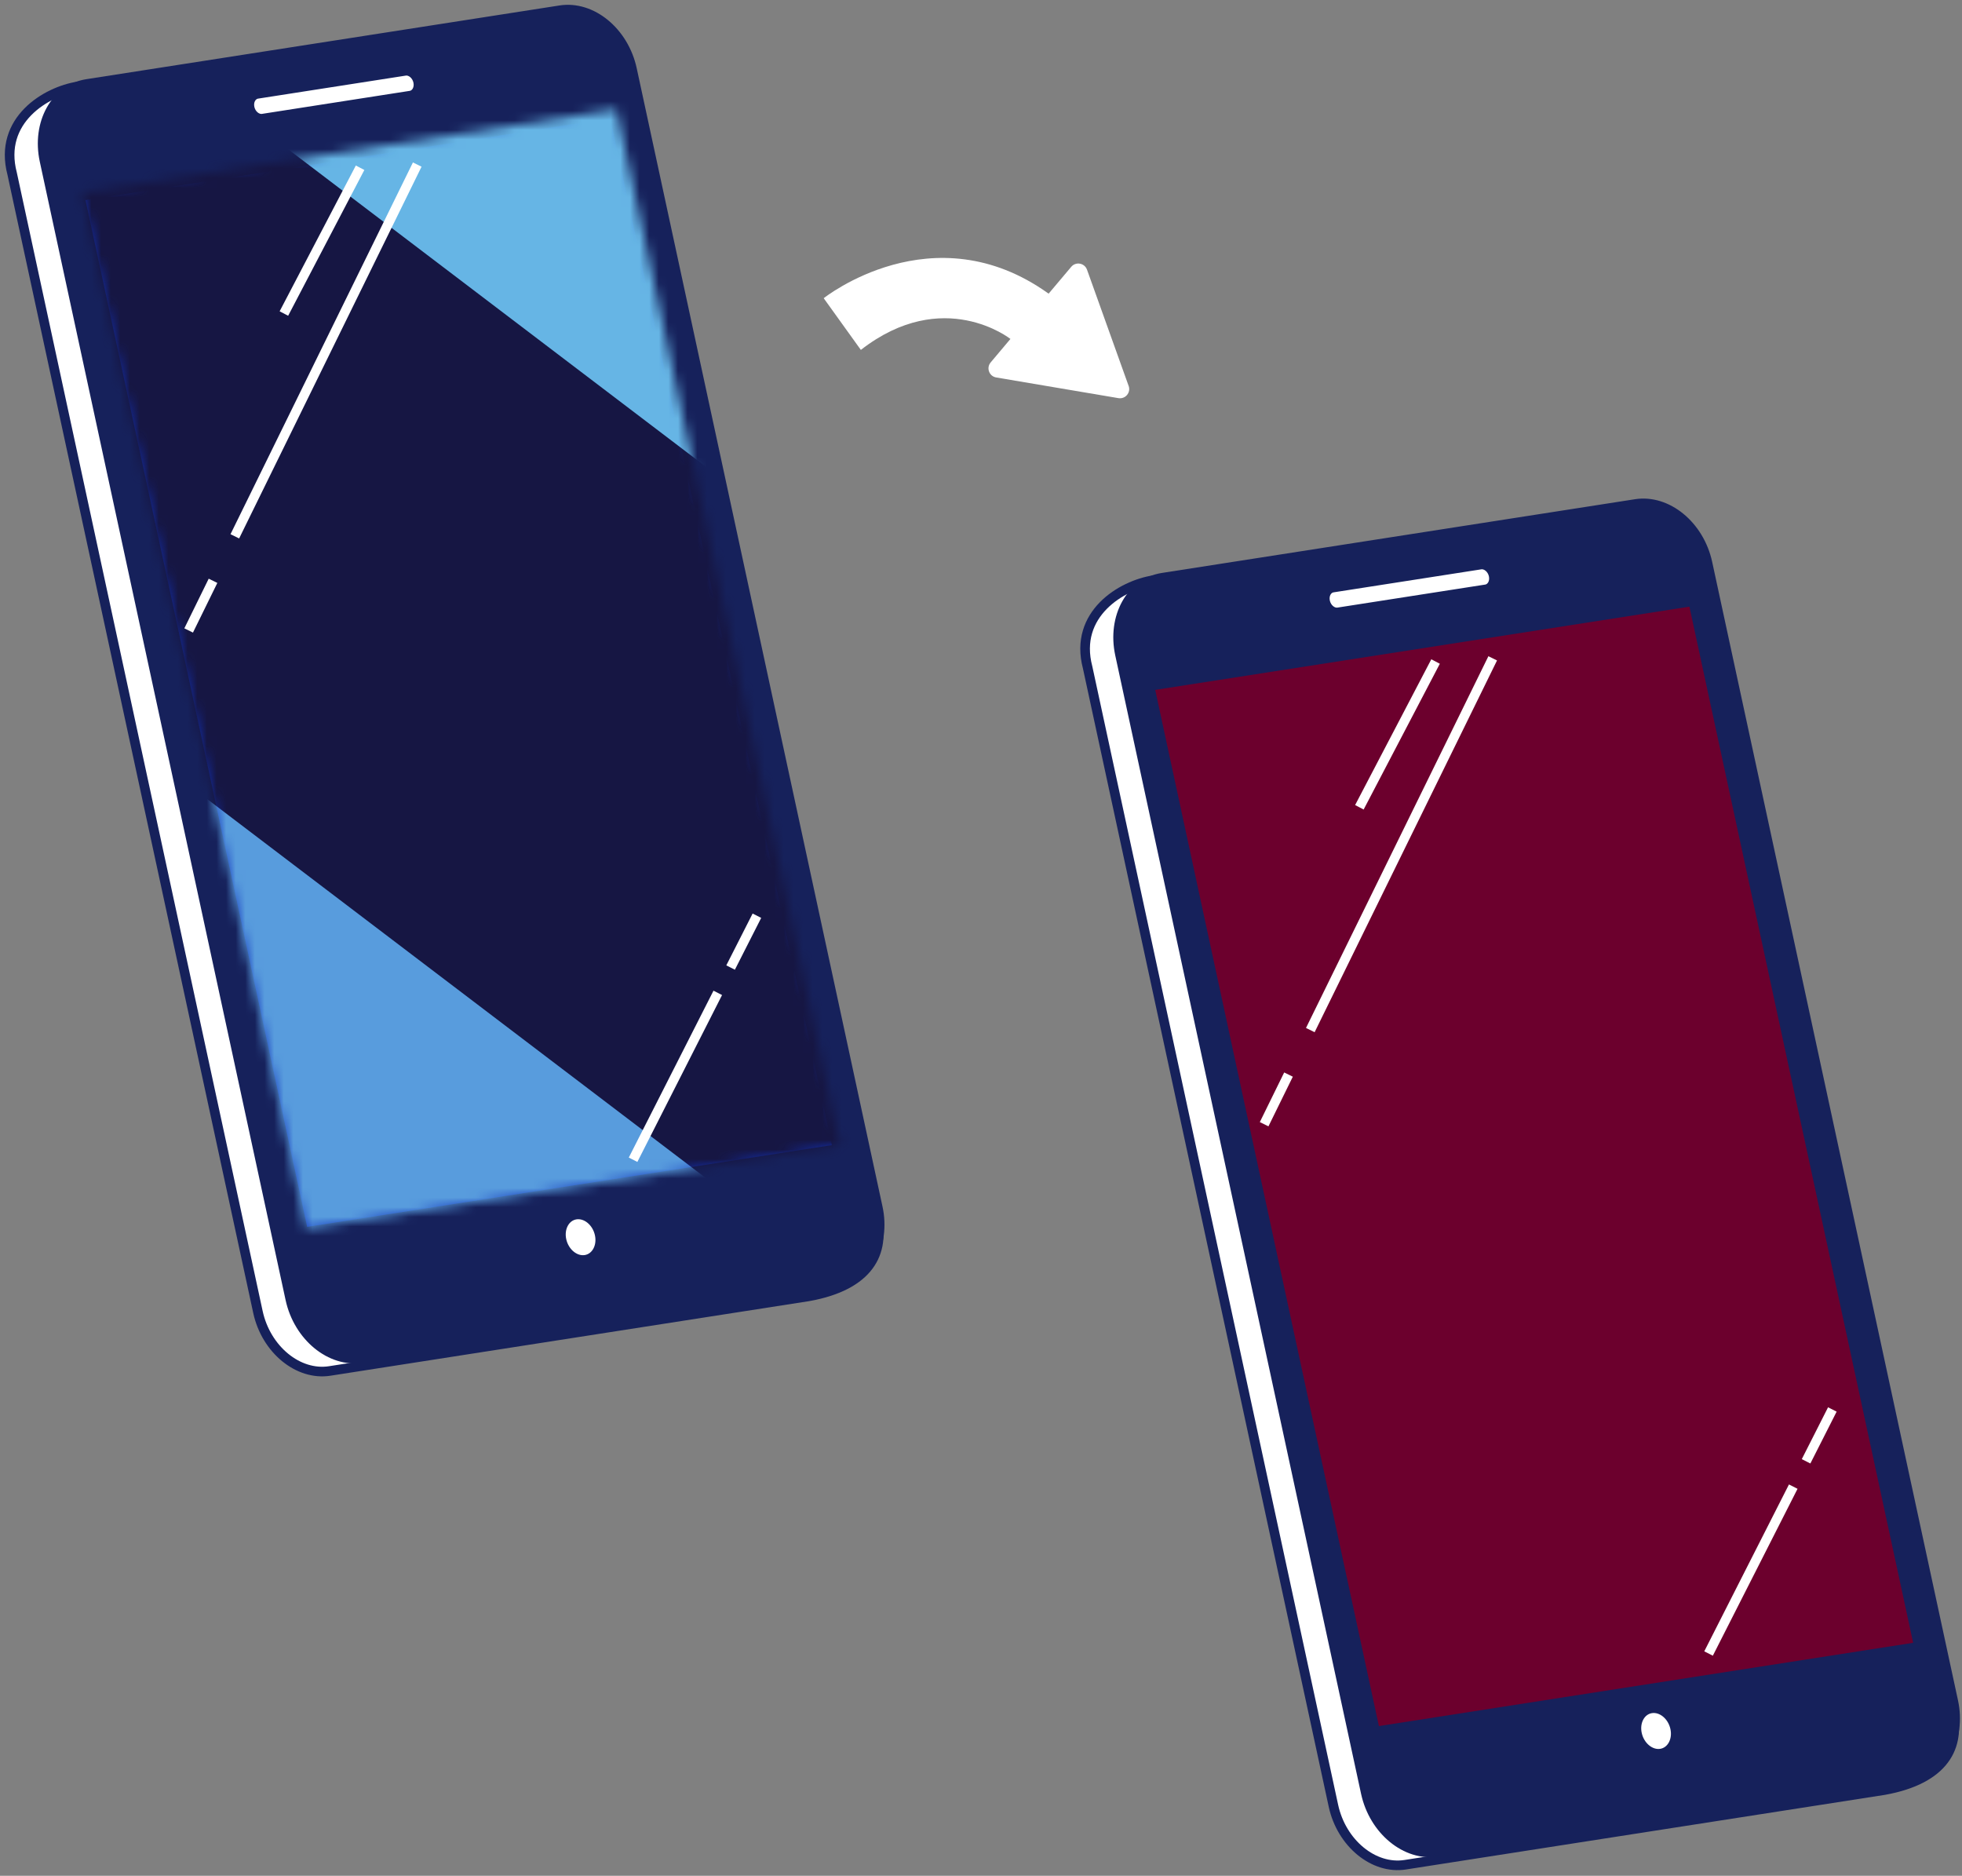 <svg xmlns="http://www.w3.org/2000/svg" width="204" height="195" viewBox="0 0 204 195" fill="none"><rect x="0" y="0" width="204" height="195" fill="#808080" stroke="none"/><path d="M117.353 40.127L113.022 28.034C112.77 27.338 111.861 27.171 111.382 27.738L109.031 30.528C97.019 21.906 85.645 31.001 85.645 31.001L89.507 36.375C98.081 29.705 105.06 35.236 105.06 35.236L103.005 37.676C102.526 38.243 102.847 39.116 103.578 39.239L116.286 41.389C117.012 41.512 117.6 40.812 117.353 40.122V40.127Z" fill="white"></path><path d="M83.491 134.856L34.284 142.522C31.005 143.035 27.666 140.289 26.821 136.399L1.262 18.05C-0.205 12.475 4.818 9.497 8.098 8.984L54.89 2.408C58.169 1.895 61.508 4.641 62.352 8.531L91.191 126.692C92.031 130.587 89.991 133.885 83.491 134.861V134.856Z" fill="white" stroke="#16215B" stroke-linecap="round" stroke-linejoin="round"></path><path d="M86.855 133.51L37.648 141.176C34.368 141.689 31.029 138.943 30.185 135.053L4.626 16.704C3.786 12.81 5.761 9.24 9.041 8.728L58.248 1.062C61.528 0.549 64.866 3.295 65.711 7.185L91.27 125.533C92.11 129.428 90.134 132.997 86.855 133.51Z" fill="#16215B" stroke="#16215B" stroke-linecap="round" stroke-linejoin="round"></path><path d="M87.097 119.455L31.548 128.107L8.29 20.392L63.834 11.735L87.097 119.455Z" fill="#1232BC" stroke="#16215B" stroke-linecap="round" stroke-linejoin="round"></path><mask id="mask0_2054_1331" style="mask-type:luminance" maskUnits="userSpaceOnUse" x="8" y="11" width="80" height="117"><path d="M87.354 119.065L31.81 127.717L8.547 20.003L64.096 11.346L87.354 119.065Z" fill="white"></path></mask><g mask="url(#mask0_2054_1331)"><path d="M141.965 35.487L25.067 -53.338L-16.803 1.564L100.095 90.39L141.965 35.487Z" fill="#66B5E5"></path><path d="M127.325 89.5L10.427 0.675L-31.444 55.577L85.455 144.402L127.325 89.5Z" fill="#161643"></path><path d="M109.302 149.754L-7.597 60.929L-49.467 115.831L67.431 204.657L109.302 149.754Z" fill="#589CDD"></path></g><path d="M22.149 60.379L19.615 65.541" stroke="white" stroke-miterlimit="10"></path><path d="M43.382 17.109L24.416 55.755" stroke="white" stroke-miterlimit="10"></path><path d="M37.44 17.439L29.518 32.594" stroke="white" stroke-miterlimit="10"></path><path d="M74.631 103.215L65.825 120.564" stroke="white" stroke-miterlimit="10"></path><path d="M78.7 95.195L75.964 100.583" stroke="white" stroke-miterlimit="10"></path><path d="M42.671 9.941L27.32 12.332C26.723 12.425 26.11 11.922 25.957 11.212C25.804 10.502 26.165 9.852 26.762 9.758L42.112 7.367C42.71 7.273 43.323 7.776 43.476 8.486C43.629 9.196 43.268 9.847 42.671 9.941Z" fill="white" stroke="#16215B" stroke-linecap="round" stroke-linejoin="round"></path><path d="M62.347 128.309C62.066 127.012 60.955 126.095 59.858 126.268C58.767 126.44 58.105 127.629 58.386 128.925C58.668 130.222 59.779 131.139 60.876 130.966C61.967 130.794 62.629 129.606 62.347 128.309Z" fill="white" stroke="#16215B" stroke-linecap="round" stroke-linejoin="round"></path><path d="M195.315 186.187L146.108 193.853C142.828 194.366 139.49 191.62 138.645 187.73L113.086 69.381C111.619 63.805 116.642 60.828 119.921 60.315L166.713 53.738C169.993 53.225 173.332 55.971 174.176 59.861L203.015 178.023C203.855 181.917 201.815 185.216 195.315 186.192V186.187Z" fill="white" stroke="#16215B" stroke-linecap="round" stroke-linejoin="round"></path><path d="M198.679 184.841L149.471 192.507C146.192 193.02 142.853 190.274 142.009 186.384L116.449 68.035C115.61 64.141 117.585 60.571 120.865 60.059L170.072 52.392C173.351 51.88 176.69 54.626 177.535 58.515L203.094 176.864C203.934 180.759 201.958 184.328 198.679 184.841Z" fill="#16215B" stroke="#16215B" stroke-linecap="round" stroke-linejoin="round"></path><path d="M198.921 170.781L143.372 179.438L120.114 71.718L175.658 63.066L198.921 170.781Z" fill="#6C002D"></path><path d="M133.973 111.71L131.439 116.871" stroke="white" stroke-miterlimit="10"></path><path d="M155.205 68.439L136.24 107.085" stroke="white" stroke-miterlimit="10"></path><path d="M149.264 68.77L141.342 83.924" stroke="white" stroke-miterlimit="10"></path><path d="M186.454 154.546L177.648 171.895" stroke="white" stroke-miterlimit="10"></path><path d="M190.519 146.525L187.788 151.914" stroke="white" stroke-miterlimit="10"></path><path d="M154.494 61.266L139.144 63.657C138.546 63.751 137.934 63.248 137.781 62.538C137.628 61.828 137.988 61.178 138.586 61.084L153.936 58.693C154.534 58.599 155.146 59.102 155.299 59.812C155.453 60.522 155.092 61.173 154.494 61.266Z" fill="white" stroke="#16215B" stroke-linecap="round" stroke-linejoin="round"></path><path d="M174.171 179.64C173.89 178.343 172.778 177.426 171.682 177.599C170.59 177.771 169.929 178.959 170.21 180.256C170.492 181.553 171.603 182.47 172.699 182.297C173.791 182.124 174.453 180.936 174.171 179.64Z" fill="white" stroke="#16215B" stroke-linecap="round" stroke-linejoin="round"></path></svg>